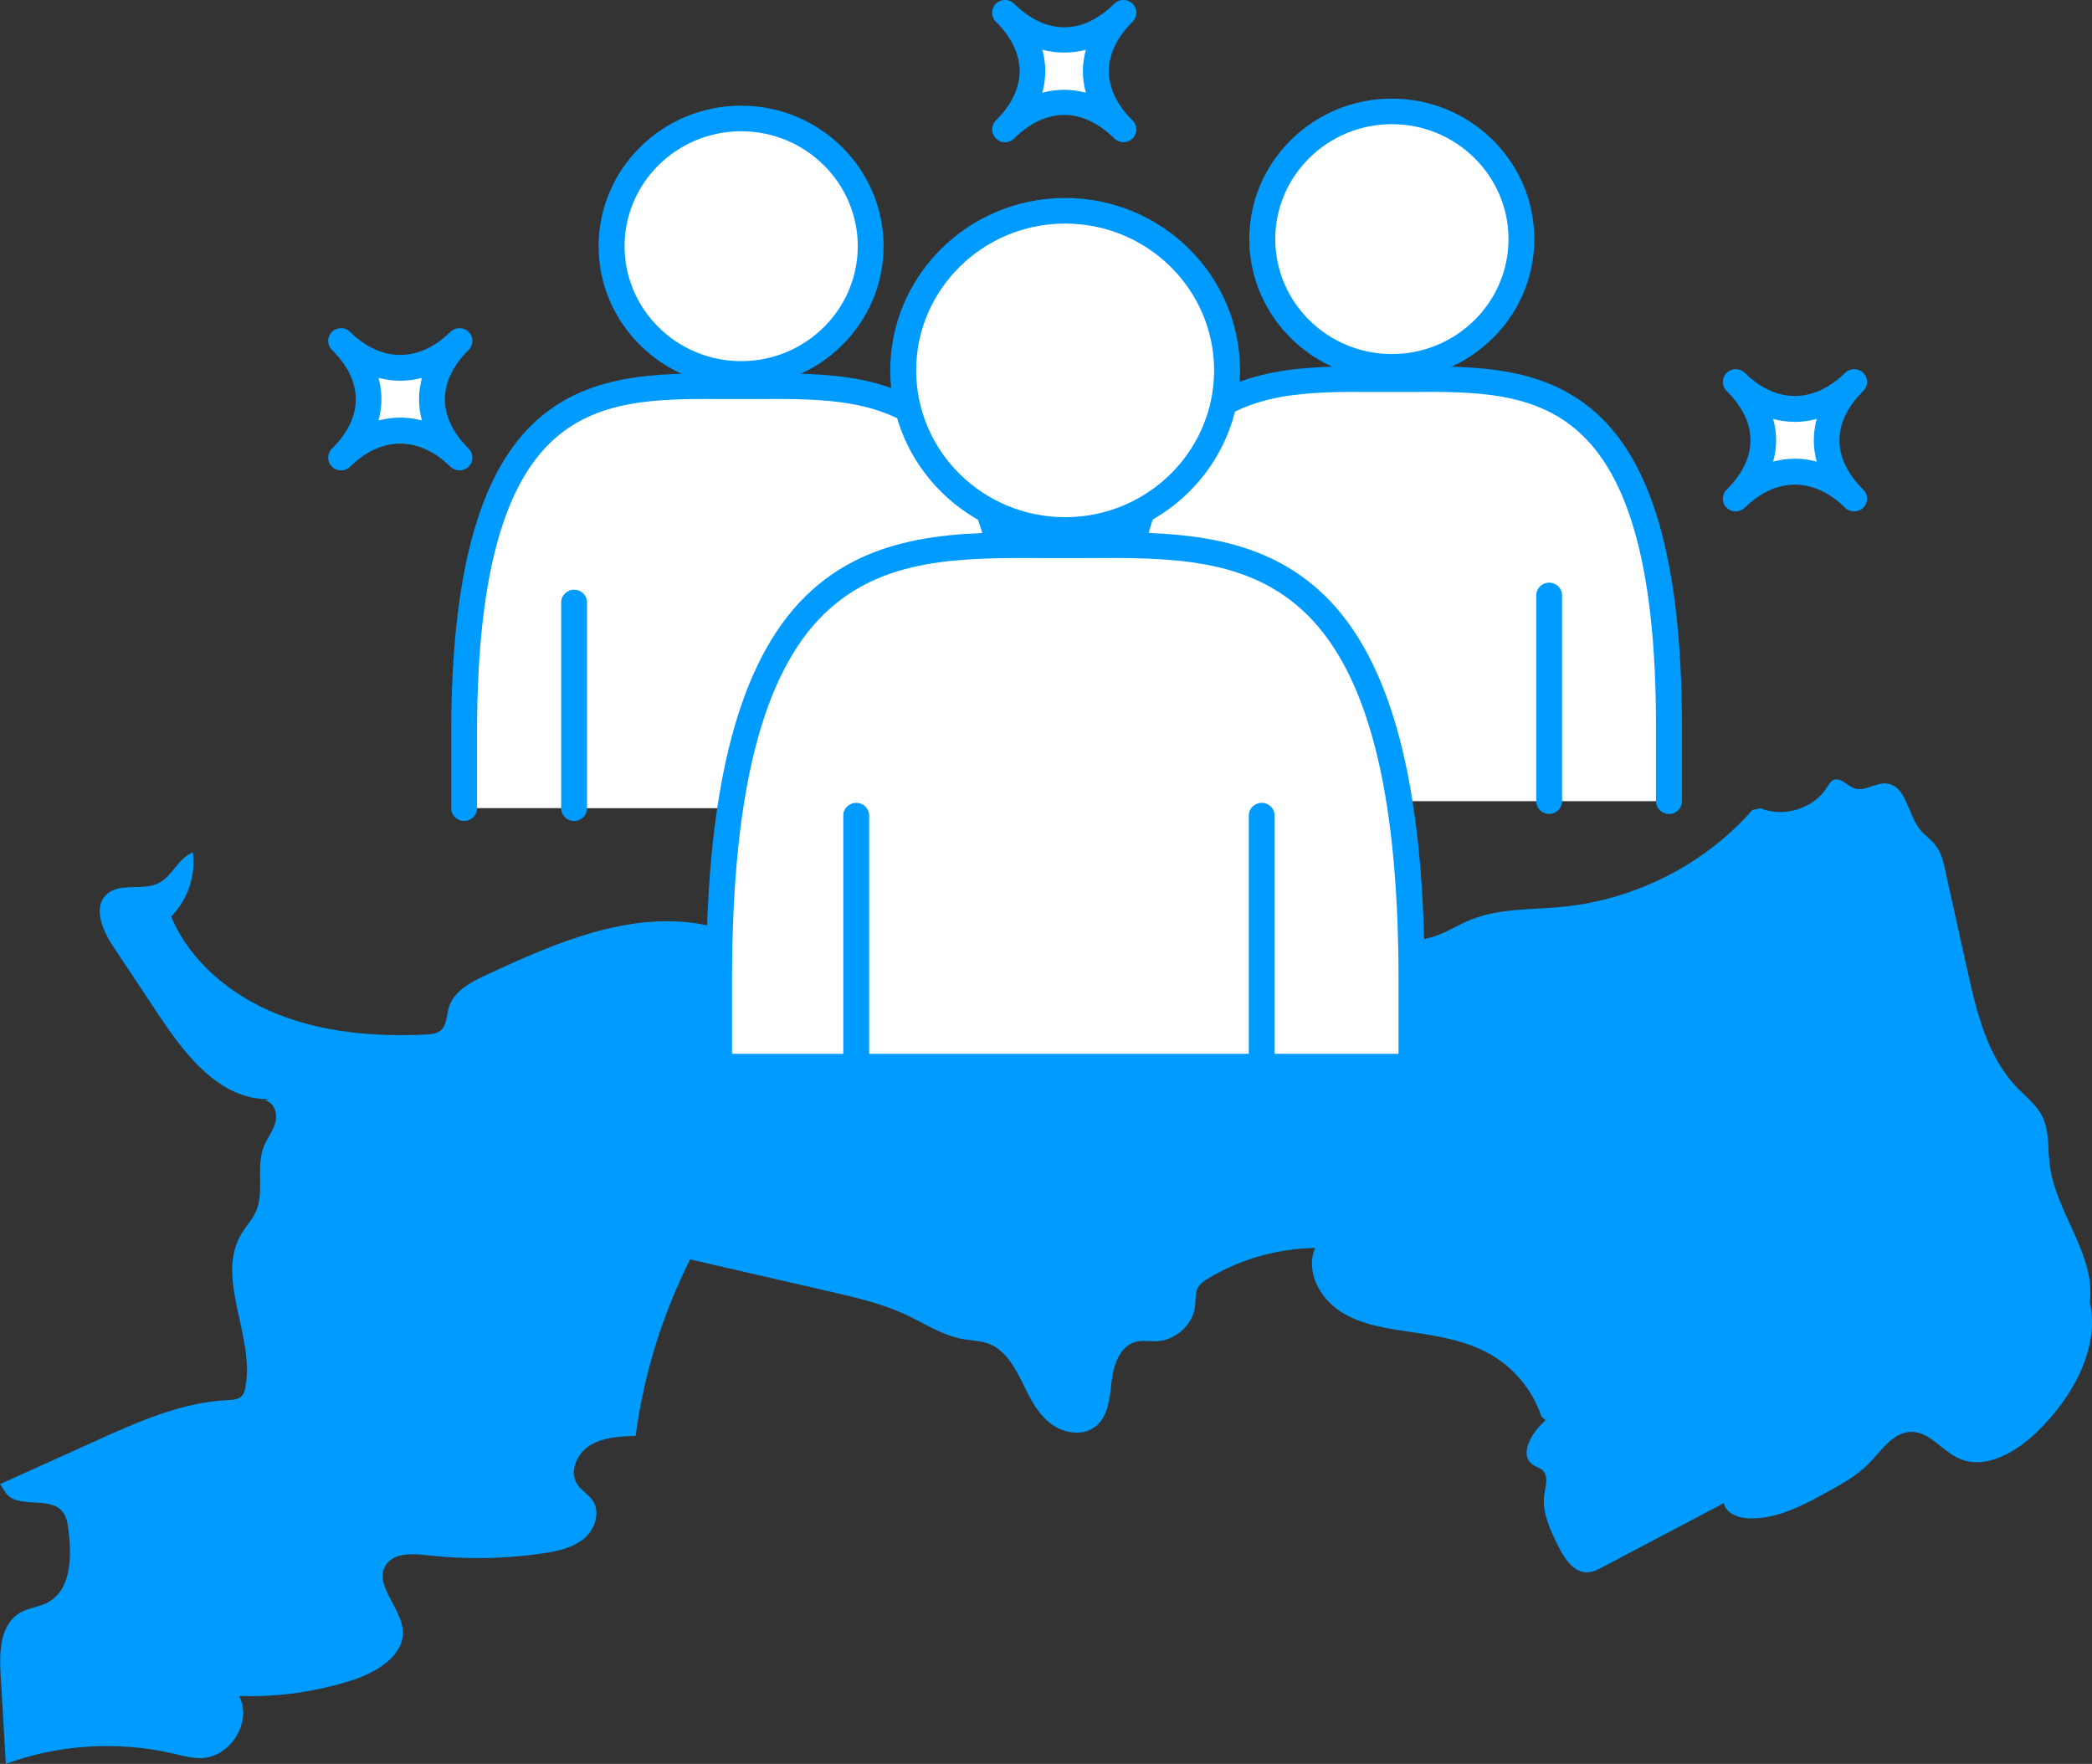 <svg width="51" height="43" viewBox="0 0 51 43" fill="none" xmlns="http://www.w3.org/2000/svg">
<rect x="0" y="0" width="51" height="43" fill="#333333" stroke="none"/>
<g clip-path="url(#clip0_6786_355)">
<path d="M50.947 31.739C51.088 30.576 50.111 29.555 49.968 28.392C49.918 27.987 49.967 27.555 49.776 27.192C49.638 26.931 49.394 26.742 49.186 26.528C48.445 25.764 48.19 24.682 47.962 23.655C47.783 22.847 47.604 22.039 47.425 21.232C47.377 21.014 47.326 20.789 47.189 20.611C47.075 20.463 46.91 20.357 46.796 20.209C46.499 19.827 46.466 19.133 45.975 19.099C45.711 19.082 45.453 19.303 45.205 19.217C45.026 19.154 44.873 18.94 44.699 19.015C44.624 19.047 44.583 19.124 44.54 19.193C44.219 19.709 43.489 19.939 42.918 19.704L42.722 19.745C41.562 21.07 39.862 21.936 38.082 22.108C37.325 22.181 36.535 22.139 35.835 22.429C35.57 22.539 35.326 22.693 35.058 22.795C34.593 22.971 34.062 22.976 33.594 22.808C33.025 22.604 32.52 22.151 31.914 22.177C31.682 22.186 31.461 22.267 31.242 22.344C29.298 23.024 27.246 23.415 25.18 23.497L25.031 23.402C22.814 23.616 20.537 23.565 18.415 22.906C18.031 22.787 17.652 22.648 17.259 22.562C15.421 22.164 13.557 22.976 11.858 23.766C11.481 23.941 11.066 24.159 10.946 24.549C10.884 24.752 10.899 25.003 10.727 25.132C10.629 25.205 10.499 25.215 10.376 25.221C9.155 25.276 7.905 25.176 6.773 24.727C5.641 24.278 4.633 23.447 4.172 22.345C4.575 21.935 4.776 21.343 4.702 20.779C4.345 20.918 4.204 21.363 3.861 21.531C3.475 21.721 2.941 21.512 2.616 21.788C2.251 22.099 2.494 22.676 2.758 23.072C3.137 23.641 3.515 24.21 3.893 24.779C4.532 25.738 5.371 26.808 6.545 26.795L6.47 26.831C6.688 26.877 6.77 27.152 6.713 27.363C6.657 27.573 6.511 27.749 6.431 27.951C6.229 28.46 6.463 29.068 6.226 29.563C6.142 29.738 6.006 29.883 5.903 30.048C5.22 31.148 6.225 32.563 5.982 33.826C5.968 33.902 5.947 33.982 5.891 34.037C5.808 34.12 5.675 34.127 5.556 34.132C4.427 34.187 3.369 34.658 2.343 35.122C1.563 35.474 0.782 35.827 0.002 36.18L0.132 36.377C0.393 36.798 1.181 36.464 1.512 36.836C1.625 36.963 1.65 37.141 1.67 37.308C1.748 37.955 1.744 38.766 1.152 39.071C0.946 39.177 0.701 39.197 0.499 39.31C0.009 39.585 -0.019 40.249 0.013 40.798C0.056 41.532 0.099 42.266 0.143 42.999C1.44 42.523 2.885 42.436 4.233 42.751C4.457 42.803 4.682 42.868 4.912 42.86C5.627 42.834 6.153 41.967 5.83 41.345C6.769 41.376 7.713 41.243 8.605 40.954C9.2 40.761 9.869 40.348 9.818 39.74C9.77 39.165 9.078 38.601 9.422 38.131C9.631 37.846 10.065 37.874 10.422 37.915C11.356 38.021 12.305 38.005 13.236 37.868C13.592 37.815 13.963 37.737 14.236 37.509C14.51 37.282 14.645 36.86 14.442 36.571C14.341 36.427 14.174 36.336 14.076 36.19C13.866 35.879 14.063 35.432 14.386 35.234C14.71 35.035 15.113 35.017 15.495 35.005C15.693 33.511 16.145 32.049 16.827 30.697L16.846 30.707C17.819 30.931 18.792 31.154 19.765 31.379C19.928 31.416 20.091 31.454 20.254 31.491C20.871 31.633 21.493 31.777 22.066 32.042C22.535 32.259 22.976 32.559 23.488 32.647C23.683 32.681 23.887 32.683 24.075 32.748C24.573 32.92 24.802 33.462 25.033 33.925C25.19 34.239 25.381 34.551 25.676 34.748C25.971 34.946 26.393 35 26.682 34.794C27.019 34.553 27.052 34.088 27.097 33.685C27.142 33.281 27.298 32.805 27.703 32.709C27.863 32.672 28.031 32.704 28.195 32.697C28.667 32.677 29.092 32.283 29.137 31.825C29.151 31.678 29.132 31.52 29.203 31.39C29.259 31.289 29.362 31.221 29.462 31.161C30.241 30.695 31.15 30.437 32.064 30.423C31.815 30.976 32.168 31.645 32.686 31.977C33.205 32.309 33.845 32.392 34.459 32.481C35.103 32.576 35.761 32.693 36.324 33.011C36.912 33.345 37.367 33.895 37.575 34.527L37.678 34.627C37.338 34.916 37.007 35.481 37.386 35.719C37.456 35.763 37.541 35.784 37.602 35.839C37.755 35.975 37.682 36.214 37.651 36.413C37.581 36.856 37.788 37.292 37.989 37.695C38.141 38.001 38.375 38.355 38.723 38.329C38.845 38.32 38.957 38.262 39.065 38.205C40.051 37.685 41.038 37.164 42.024 36.644C42.075 36.904 42.4 37.014 42.672 37.017C43.35 37.023 43.976 36.688 44.565 36.362C44.918 36.167 45.276 35.968 45.555 35.683C45.867 35.364 46.146 34.909 46.598 34.907C47.047 34.906 47.34 35.363 47.746 35.55C48.393 35.848 49.139 35.406 49.649 34.917C50.614 33.992 51.347 32.594 50.828 31.378" fill="#009BFF"/>
</g>
<g clip-path="url(#clip1_6786_355)">
<path d="M24.822 19.704V17.748C24.787 9.02 21.293 9.418 18.069 9.418C14.844 9.418 11.35 9.017 11.315 17.745V19.701" fill="white"/>
<path d="M24.822 20.014C24.647 20.014 24.507 19.876 24.507 19.704V17.748C24.494 14.229 23.913 11.956 22.733 10.803C21.614 9.712 20.087 9.719 18.475 9.728H18.068H17.661C16.049 9.719 14.523 9.712 13.404 10.803C12.224 11.956 11.642 14.229 11.63 17.748V19.704C11.63 19.876 11.49 20.014 11.315 20.014C11.14 20.014 11 19.876 11 19.704V17.748C11.016 14.053 11.658 11.637 12.962 10.361C14.265 9.089 15.992 9.098 17.668 9.104H18.072H18.475C20.148 9.098 21.874 9.086 23.178 10.361C24.482 11.637 25.124 14.05 25.14 17.748V19.707C25.14 19.879 25 20.017 24.825 20.017L24.822 20.014Z" fill="#009BFF"/>
<path d="M21.186 6.504C21.466 4.808 20.298 3.209 18.577 2.932C16.856 2.656 15.234 3.807 14.953 5.504C14.673 7.2 15.841 8.799 17.562 9.076C19.283 9.352 20.906 8.201 21.186 6.504Z" fill="white"/>
<path d="M18.068 9.427C16.154 9.427 14.593 7.891 14.593 6.002C14.593 4.112 16.151 2.576 18.068 2.576C19.985 2.576 21.54 4.112 21.54 6.002C21.54 7.891 19.982 9.427 18.068 9.427ZM18.068 3.2C16.501 3.2 15.226 4.457 15.226 6.002C15.226 7.547 16.501 8.804 18.068 8.804C19.636 8.804 20.911 7.547 20.911 6.002C20.911 4.457 19.636 3.2 18.068 3.2Z" fill="#009BFF"/>
<path d="M13.995 20.014C13.821 20.014 13.681 19.876 13.681 19.704V14.686C13.681 14.514 13.821 14.376 13.995 14.376C14.17 14.376 14.31 14.514 14.31 14.686V19.704C14.31 19.876 14.17 20.014 13.995 20.014Z" fill="#009BFF"/>
<path d="M21.903 20.014C21.728 20.014 21.588 19.876 21.588 19.704V14.686C21.588 14.514 21.728 14.376 21.903 14.376C22.078 14.376 22.218 14.514 22.218 14.686V19.704C22.218 19.876 22.078 20.014 21.903 20.014Z" fill="#009BFF"/>
<path d="M40.685 19.531V17.576C40.65 8.847 37.156 9.245 33.932 9.245C30.708 9.245 27.213 8.847 27.178 17.576V19.531" fill="white"/>
<path d="M40.685 19.842C40.51 19.842 40.37 19.704 40.37 19.531V17.576C40.358 14.056 39.776 11.784 38.596 10.631C37.477 9.537 35.954 9.543 34.339 9.556H33.932H33.525C31.909 9.546 30.386 9.54 29.267 10.631C28.087 11.784 27.506 14.056 27.493 17.576V19.531C27.493 19.704 27.353 19.842 27.178 19.842C27.003 19.842 26.863 19.704 26.863 19.531V17.576C26.879 13.881 27.521 11.464 28.825 10.189C30.129 8.916 31.858 8.926 33.531 8.932H33.935H34.339C36.005 8.926 37.738 8.913 39.041 10.189C40.345 11.464 40.987 13.877 41.003 17.576V19.535C41.003 19.707 40.863 19.845 40.688 19.845L40.685 19.842Z" fill="#009BFF"/>
<path d="M37.006 6.542C37.405 4.869 36.352 3.193 34.655 2.8C32.958 2.407 31.258 3.444 30.859 5.117C30.46 6.79 31.512 8.466 33.21 8.859C34.907 9.252 36.607 8.215 37.006 6.542Z" fill="white"/>
<path d="M33.932 9.255C32.018 9.255 30.456 7.719 30.456 5.829C30.456 3.939 32.015 2.404 33.932 2.404C35.849 2.404 37.404 3.939 37.404 5.829C37.404 7.719 35.846 9.255 33.932 9.255ZM33.932 3.027C32.364 3.027 31.089 4.284 31.089 5.829C31.089 7.374 32.364 8.631 33.932 8.631C35.499 8.631 36.775 7.374 36.775 5.829C36.775 4.284 35.499 3.027 33.932 3.027Z" fill="#009BFF"/>
<path d="M29.855 19.842C29.68 19.842 29.541 19.704 29.541 19.531V14.514C29.541 14.341 29.68 14.204 29.855 14.204C30.03 14.204 30.17 14.341 30.17 14.514V19.531C30.17 19.704 30.03 19.842 29.855 19.842Z" fill="#009BFF"/>
<path d="M37.766 19.842C37.592 19.842 37.452 19.704 37.452 19.531V14.514C37.452 14.341 37.592 14.204 37.766 14.204C37.941 14.204 38.081 14.341 38.081 14.514V19.531C38.081 19.704 37.941 19.842 37.766 19.842Z" fill="#009BFF"/>
<path d="M34.409 25.69V23.709C34.364 12.799 29.995 13.294 25.967 13.294C21.938 13.294 17.569 12.796 17.525 23.709V25.69" fill="white"/>
<path d="M34.409 26C34.234 26 34.094 25.862 34.094 25.69V23.709C34.075 19.287 33.343 16.429 31.852 14.971C30.431 13.583 28.504 13.592 26.475 13.605H25.97H25.464C23.429 13.595 21.509 13.586 20.087 14.971C18.596 16.425 17.865 19.284 17.846 23.709V25.686C17.846 25.859 17.706 25.997 17.531 25.997C17.356 25.997 17.216 25.859 17.216 25.686V23.706C17.235 19.108 18.03 16.106 19.646 14.526C21.255 12.956 23.398 12.969 25.471 12.978H25.973H26.475C28.549 12.966 30.692 12.956 32.301 14.526C33.916 16.103 34.711 19.105 34.73 23.703V25.683C34.73 25.856 34.59 25.994 34.415 25.994L34.409 26Z" fill="#009BFF"/>
<path d="M28.758 11.781C30.3 10.261 30.3 7.796 28.758 6.276C27.215 4.756 24.715 4.756 23.173 6.276C21.631 7.796 21.631 10.261 23.173 11.781C24.715 13.301 27.215 13.301 28.758 11.781Z" fill="white"/>
<path d="M25.966 13.232C23.617 13.232 21.703 11.345 21.703 9.029C21.703 6.713 23.614 4.826 25.966 4.826C28.32 4.826 30.23 6.713 30.23 9.029C30.23 11.345 28.316 13.232 25.966 13.232ZM25.966 5.45C23.963 5.45 22.335 7.055 22.335 9.029C22.335 11.004 23.963 12.608 25.966 12.608C27.97 12.608 29.598 11.004 29.598 9.029C29.598 7.055 27.97 5.45 25.966 5.45Z" fill="#009BFF"/>
<path d="M20.873 26C20.698 26 20.558 25.862 20.558 25.69V19.882C20.558 19.71 20.698 19.572 20.873 19.572C21.048 19.572 21.188 19.71 21.188 19.882V25.69C21.188 25.862 21.048 26 20.873 26Z" fill="#009BFF"/>
<path d="M30.759 26C30.584 26 30.444 25.862 30.444 25.69V19.882C30.444 19.71 30.584 19.572 30.759 19.572C30.933 19.572 31.073 19.71 31.073 19.882V25.69C31.073 25.862 30.933 26 30.759 26Z" fill="#009BFF"/>
<path d="M24.501 3.156C25.398 2.272 25.398 1.194 24.501 0.31C25.398 1.194 26.491 1.194 27.388 0.31C26.491 1.194 26.491 2.272 27.388 3.156C26.491 2.272 25.398 2.272 24.501 3.156Z" fill="white"/>
<path d="M27.388 3.466C27.308 3.466 27.226 3.435 27.165 3.375C26.39 2.611 25.499 2.611 24.723 3.375C24.599 3.498 24.399 3.498 24.278 3.375C24.218 3.316 24.186 3.234 24.186 3.156C24.186 3.078 24.218 2.996 24.278 2.937C24.657 2.564 24.857 2.147 24.857 1.733C24.857 1.319 24.657 0.903 24.278 0.53C24.218 0.47 24.186 0.389 24.186 0.31C24.186 0.232 24.218 0.15 24.278 0.091C24.402 -0.031 24.603 -0.031 24.723 0.091C25.499 0.856 26.39 0.856 27.165 0.091C27.289 -0.031 27.49 -0.031 27.61 0.091C27.671 0.15 27.703 0.232 27.703 0.31C27.703 0.389 27.671 0.47 27.61 0.53C27.232 0.903 27.032 1.319 27.032 1.733C27.032 2.147 27.232 2.564 27.61 2.937C27.671 2.996 27.703 3.078 27.703 3.156C27.703 3.234 27.671 3.316 27.61 3.375C27.55 3.435 27.467 3.466 27.388 3.466ZM25.41 1.21C25.506 1.558 25.506 1.912 25.41 2.26C25.76 2.166 26.119 2.166 26.472 2.26C26.424 2.087 26.399 1.912 26.399 1.736C26.399 1.561 26.424 1.385 26.472 1.213C26.122 1.307 25.763 1.304 25.41 1.213V1.21Z" fill="#009BFF"/>
</g>
<path d="M42.318 12.157C43.215 11.273 43.215 10.195 42.318 9.311C43.215 10.195 44.308 10.195 45.205 9.311C44.308 10.195 44.308 11.273 45.205 12.157C44.308 11.273 43.215 11.273 42.318 12.157Z" fill="white"/>
<path d="M45.202 12.467C45.122 12.467 45.04 12.436 44.979 12.376C44.223 11.63 43.297 11.627 42.537 12.376C42.413 12.498 42.213 12.498 42.092 12.376C42.032 12.317 42 12.235 42 12.157C42 12.078 42.032 11.997 42.092 11.937C42.868 11.173 42.868 10.295 42.092 9.53C42.032 9.471 42 9.389 42 9.311C42 9.233 42.032 9.151 42.092 9.092C42.216 8.969 42.416 8.969 42.537 9.092C43.297 9.841 44.219 9.838 44.979 9.092C45.103 8.969 45.304 8.969 45.425 9.092C45.485 9.151 45.517 9.233 45.517 9.311C45.517 9.389 45.485 9.471 45.425 9.53C44.649 10.295 44.649 11.173 45.425 11.937C45.485 11.997 45.517 12.078 45.517 12.157C45.517 12.235 45.485 12.317 45.425 12.376C45.364 12.436 45.281 12.467 45.202 12.467ZM43.758 11.182C43.936 11.182 44.114 11.207 44.289 11.254C44.194 10.909 44.194 10.558 44.289 10.214C43.94 10.308 43.577 10.308 43.227 10.214C43.323 10.558 43.323 10.909 43.227 11.254C43.402 11.207 43.58 11.182 43.758 11.182Z" fill="#009BFF"/>
<path d="M8.315 11.157C9.212 10.273 9.212 9.195 8.315 8.311C9.212 9.195 10.305 9.195 11.202 8.311C10.305 9.195 10.305 10.273 11.202 11.157C10.305 10.273 9.212 10.273 8.315 11.157Z" fill="white"/>
<path d="M11.202 11.467C11.122 11.467 11.04 11.436 10.979 11.376C10.219 10.63 9.297 10.627 8.537 11.376C8.413 11.498 8.213 11.498 8.092 11.376C8.032 11.317 8 11.235 8 11.157C8 11.078 8.032 10.997 8.092 10.937C8.868 10.173 8.868 9.295 8.092 8.53C8.032 8.471 8 8.389 8 8.311C8 8.233 8.032 8.151 8.092 8.092C8.216 7.969 8.417 7.969 8.537 8.092C9.294 8.841 10.219 8.838 10.979 8.092C11.103 7.969 11.304 7.969 11.425 8.092C11.485 8.151 11.517 8.233 11.517 8.311C11.517 8.389 11.485 8.471 11.425 8.53C11.046 8.903 10.846 9.32 10.846 9.734C10.846 10.148 11.046 10.564 11.425 10.937C11.485 10.997 11.517 11.078 11.517 11.157C11.517 11.235 11.485 11.317 11.425 11.376C11.364 11.436 11.281 11.467 11.202 11.467ZM9.227 9.211C9.323 9.555 9.323 9.906 9.227 10.251C9.574 10.157 9.936 10.157 10.286 10.251C10.239 10.082 10.216 9.906 10.216 9.731C10.216 9.555 10.242 9.383 10.286 9.211C9.94 9.305 9.577 9.305 9.227 9.211Z" fill="#009BFF"/>
<defs>
<clipPath id="clip0_6786_355">
<rect width="51" height="24" fill="white" transform="translate(0 19)"/>
</clipPath>
<clipPath id="clip1_6786_355">
<rect width="30" height="26" fill="white" transform="translate(11)"/>
</clipPath>
</defs>
</svg>
